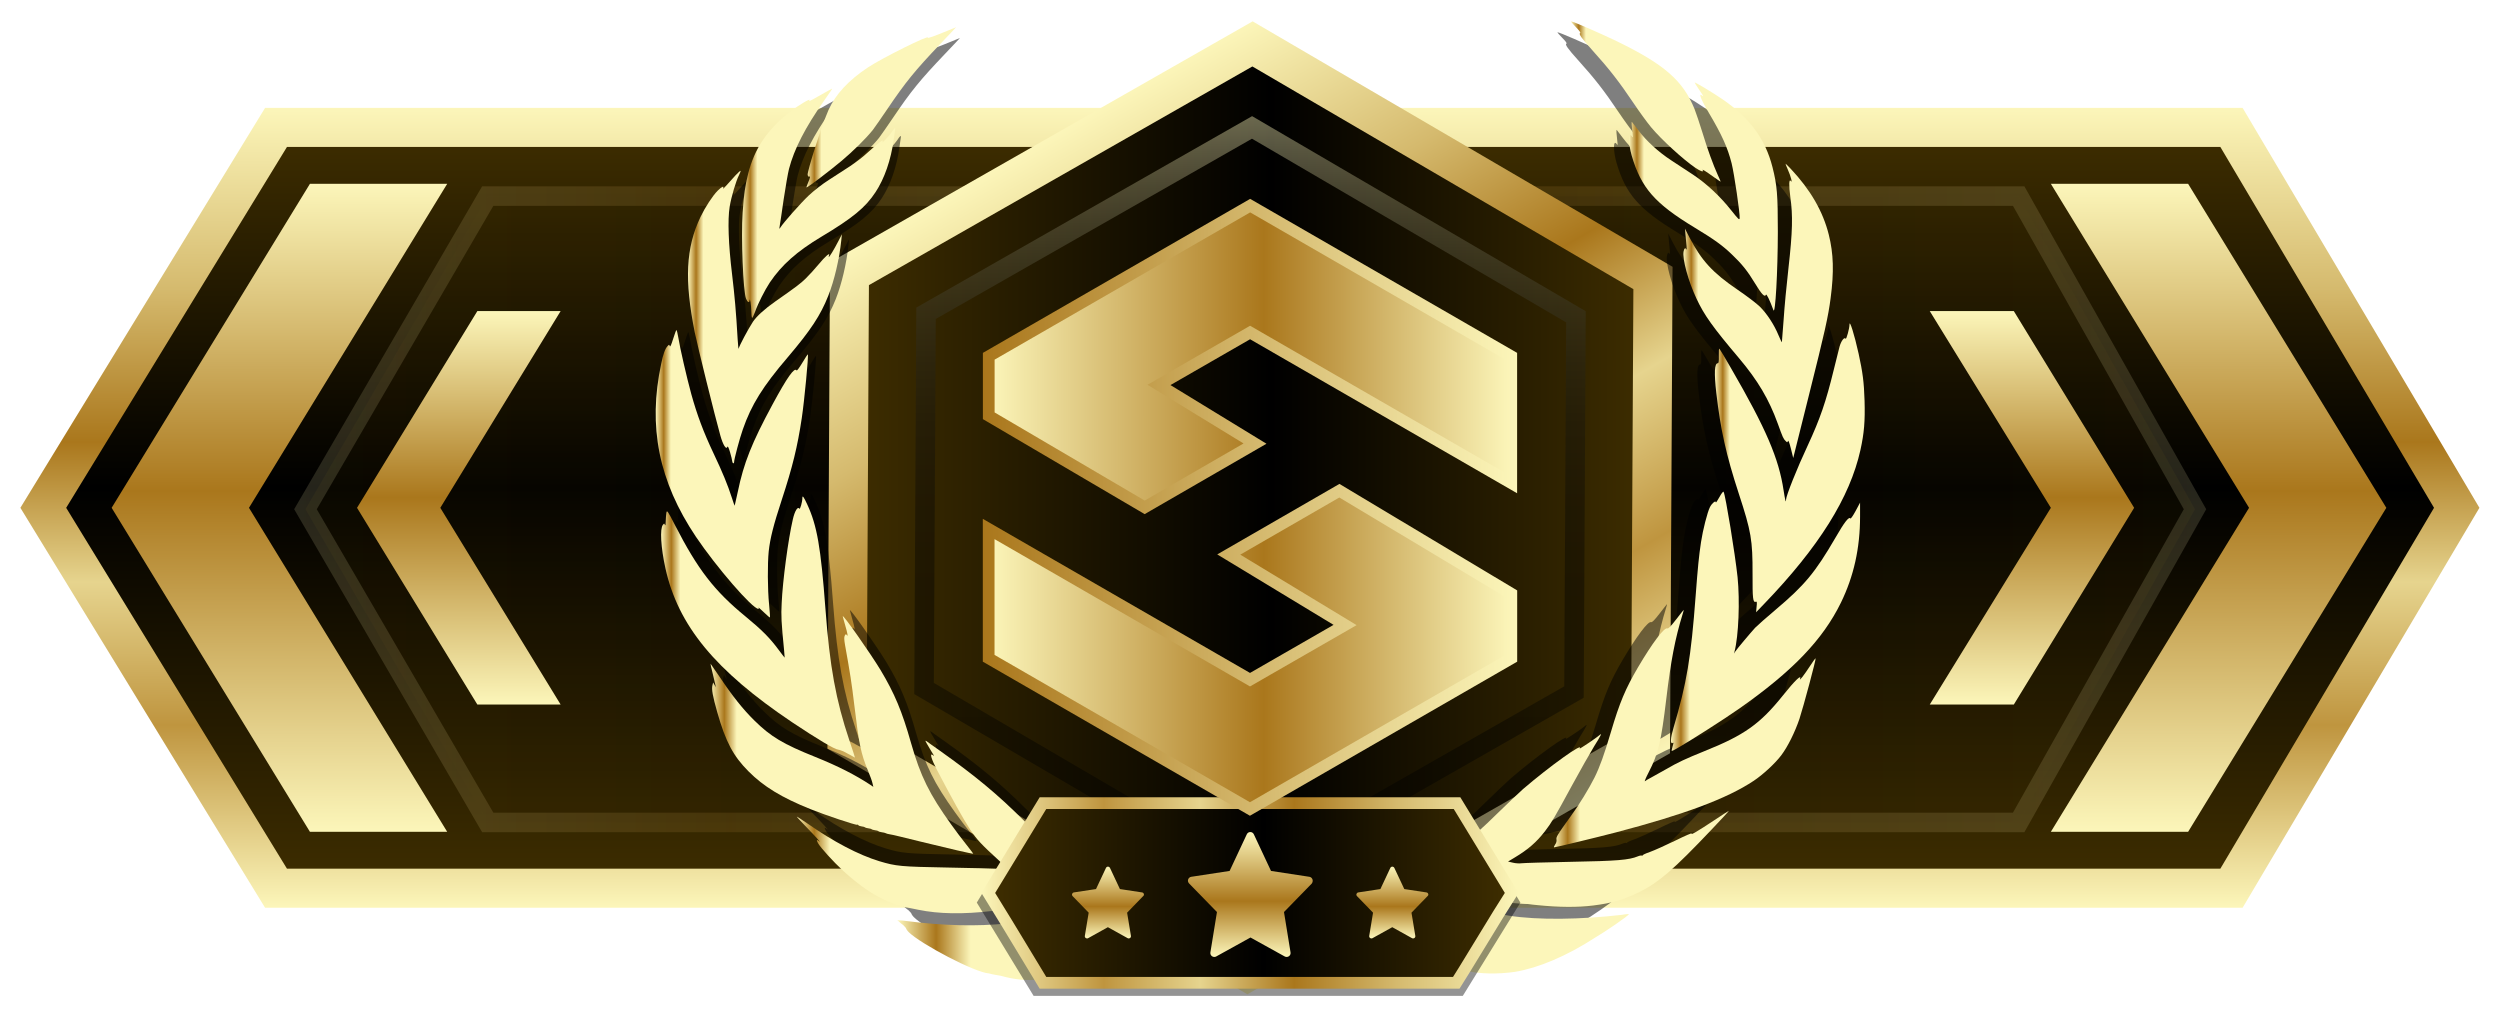 <?xml version="1.0" encoding="utf-8"?>
<!-- Generator: Adobe Illustrator 26.5.0, SVG Export Plug-In . SVG Version: 6.00 Build 0)  -->
<!DOCTYPE svg PUBLIC "-//W3C//DTD SVG 1.1//EN" "http://www.w3.org/Graphics/SVG/1.1/DTD/svg11.dtd">
<svg version="1.1" id="Слой_1" xmlns:x="http://ns.adobe.com/Extensibility/1.0/" xmlns:i="http://ns.adobe.com/AdobeIllustrator/10.0/" xmlns:graph="http://ns.adobe.com/Graphs/1.0/"
	 xmlns="http://www.w3.org/2000/svg" xmlns:xlink="http://www.w3.org/1999/xlink" x="0px" y="0px" viewBox="0 0 32 13"
	 enable-background="new 0 0 32 13" xml:space="preserve">
<g id="Слой_3" display="none">
	<rect display="inline" fill="#191919" width="32" height="13"/>
</g>
<g id="Слой_2_00000130634481425766484510000018359620943738379160_">
	
		<linearGradient id="bf40b9e8-0c94-42ad-80ba-5cf3e3f7e7f9_00000082363332804356610920000001860718769001595040_" gradientUnits="userSpaceOnUse" x1="16" y1="11.369" x2="16" y2="1.631">
		<stop  offset="0" style="stop-color:#3F2E00"/>
		<stop  offset="0.526" style="stop-color:#000000"/>
		<stop  offset="1" style="stop-color:#3F2E00"/>
	</linearGradient>
	
		<linearGradient id="bf40b9e8-0c94-42ad-80ba-5cf3e3f7e7f9_00000112621094668490851540000013552005660684018602_" gradientUnits="userSpaceOnUse" x1="15.999" y1="2.381" x2="15.999" y2="12.619" gradientTransform="matrix(1 0 0 -1 0 14)">
		<stop  offset="0" style="stop-color:#FCF6BA"/>
		<stop  offset="0.228" style="stop-color:#BF953F"/>
		<stop  offset="0.407" style="stop-color:#E6D48E"/>
		<stop  offset="0.582" style="stop-color:#AA771C"/>
		<stop  offset="0.774" style="stop-color:#D5BA6E"/>
		<stop  offset="1" style="stop-color:#FCF6BA"/>
	</linearGradient>
	
		<polygon id="bf40b9e8-0c94-42ad-80ba-5cf3e3f7e7f9" fill="url(#bf40b9e8-0c94-42ad-80ba-5cf3e3f7e7f9_00000082363332804356610920000001860718769001595040_)" stroke="url(#bf40b9e8-0c94-42ad-80ba-5cf3e3f7e7f9_00000112621094668490851540000013552005660684018602_)" stroke-width="0.5" stroke-miterlimit="10" points="
		28.563,11.369 3.533,11.369 0.554,6.5 3.533,1.631 28.563,1.631 31.446,6.5 	"/>
	
		<linearGradient id="bf40b9e8-0c94-42ad-80ba-5cf3e3f7e7f9_00000096056666563869298300000011785064166905974708_" gradientUnits="userSpaceOnUse" x1="3.91" y1="6.518" x2="28.096" y2="6.518">
		<stop  offset="0" style="stop-color:#3F2E00"/>
		<stop  offset="0.526" style="stop-color:#000000"/>
		<stop  offset="1" style="stop-color:#3F2E00"/>
	</linearGradient>
	
		<linearGradient id="bf40b9e8-0c94-42ad-80ba-5cf3e3f7e7f9_00000171682980552212644820000014591916493693329333_" gradientUnits="userSpaceOnUse" x1="3.766" y1="7.482" x2="28.239" y2="7.482" gradientTransform="matrix(1 0 0 -1 0 14)">
		<stop  offset="0" style="stop-color:#FCF6BA"/>
		<stop  offset="0.228" style="stop-color:#BF953F"/>
		<stop  offset="0.407" style="stop-color:#E6D48E"/>
		<stop  offset="0.582" style="stop-color:#AA771C"/>
		<stop  offset="0.774" style="stop-color:#D5BA6E"/>
		<stop  offset="1" style="stop-color:#FCF6BA"/>
	</linearGradient>
	
		<polygon id="bf40b9e8-0c94-42ad-80ba-5cf3e3f7e7f9_00000037673398340690878230000005844033888105696945_" opacity="0.15" fill="url(#bf40b9e8-0c94-42ad-80ba-5cf3e3f7e7f9_00000096056666563869298300000011785064166905974708_)" stroke="url(#bf40b9e8-0c94-42ad-80ba-5cf3e3f7e7f9_00000171682980552212644820000014591916493693329333_)" stroke-width="0.25" stroke-miterlimit="10" points="
		25.839,10.527 6.243,10.527 3.91,6.518 6.243,2.51 25.839,2.51 28.096,6.518 	"/>
	<g id="chevron_right">
		<linearGradient id="SVGID_1_" gradientUnits="userSpaceOnUse" x1="28.398" y1="10.647" x2="28.398" y2="2.353">
			<stop  offset="0" style="stop-color:#FCF6BA"/>
			<stop  offset="0.526" style="stop-color:#AA771C"/>
			<stop  offset="1" style="stop-color:#FCF6BA"/>
		</linearGradient>
		<polygon fill="url(#SVGID_1_)" points="30.545,6.5 28.008,10.647 26.251,10.647 28.788,6.5 
			26.251,2.353 28.008,2.353 		"/>
	</g>
	<g id="chevron_left">
		
			<linearGradient id="SVGID_00000073719248167746434910000006567388008462407045_" gradientUnits="userSpaceOnUse" x1="3.577" y1="10.647" x2="3.577" y2="2.353">
			<stop  offset="0" style="stop-color:#FCF6BA"/>
			<stop  offset="0.526" style="stop-color:#AA771C"/>
			<stop  offset="1" style="stop-color:#FCF6BA"/>
		</linearGradient>
		<polygon fill="url(#SVGID_00000073719248167746434910000006567388008462407045_)" points="3.187,6.5 5.724,10.647 
			3.967,10.647 1.429,6.5 3.967,2.353 5.724,2.353 		"/>
	</g>
	<g id="chevron_left_small">
		
			<linearGradient id="SVGID_00000003077849722175728530000013976446529248453531_" gradientUnits="userSpaceOnUse" x1="5.873" y1="9.018" x2="5.873" y2="3.982">
			<stop  offset="0" style="stop-color:#FCF6BA"/>
			<stop  offset="0.526" style="stop-color:#AA771C"/>
			<stop  offset="1" style="stop-color:#FCF6BA"/>
		</linearGradient>
		<polygon fill="url(#SVGID_00000003077849722175728530000013976446529248453531_)" points="5.636,6.5 7.176,9.018 
			6.11,9.018 4.57,6.5 6.11,3.982 7.176,3.982 		"/>
	</g>
	<g id="chevron_right_small">
		<g>
			
				<linearGradient id="SVGID_00000026876572604729304750000006301283689586894469_" gradientUnits="userSpaceOnUse" x1="26.009" y1="9.018" x2="26.009" y2="3.982">
				<stop  offset="0" style="stop-color:#FCF6BA"/>
				<stop  offset="0.526" style="stop-color:#AA771C"/>
				<stop  offset="1" style="stop-color:#FCF6BA"/>
			</linearGradient>
			<polygon fill="url(#SVGID_00000026876572604729304750000006301283689586894469_)" points="27.317,6.5 25.777,9.018 
				24.701,9.018 26.251,6.5 24.701,3.982 25.777,3.982 			"/>
		</g>
	</g>
</g>
<linearGradient id="SVGID_00000047778815522232441160000013511765132658285748_" gradientUnits="userSpaceOnUse" x1="10.842" y1="6.5" x2="21.158" y2="6.5">
	<stop  offset="0" style="stop-color:#3F2E00"/>
	<stop  offset="0.526" style="stop-color:#000000"/>
	<stop  offset="1" style="stop-color:#3F2E00"/>
</linearGradient>
<linearGradient id="SVGID_00000102546520116021573280000018081241822267621264_" gradientUnits="userSpaceOnUse" x1="18.705" y1="11.184" x2="13.295" y2="1.816">
	<stop  offset="0" style="stop-color:#FCF6BA"/>
	<stop  offset="0.228" style="stop-color:#BF953F"/>
	<stop  offset="0.407" style="stop-color:#E6D48E"/>
	<stop  offset="0.582" style="stop-color:#AA771C"/>
	<stop  offset="0.774" style="stop-color:#D5BA6E"/>
	<stop  offset="1" style="stop-color:#FCF6BA"/>
</linearGradient>
<polygon fill="url(#SVGID_00000047778815522232441160000013511765132658285748_)" stroke="url(#SVGID_00000102546520116021573280000018081241822267621264_)" stroke-width="0.5" stroke-miterlimit="10" points="
	16.032,0.562 21.158,3.558 21.127,9.496 15.968,12.438 10.842,9.442 10.873,3.504 
	"/>
<linearGradient id="SVGID_00000098189700154426352170000010682538703900563090_" gradientUnits="userSpaceOnUse" x1="16" y1="11.381" x2="16" y2="1.487">
	<stop  offset="1.065558e-08" style="stop-color:#000000"/>
	<stop  offset="0.374" style="stop-color:#020201"/>
	<stop  offset="0.508" style="stop-color:#090806"/>
	<stop  offset="0.604" style="stop-color:#14140F"/>
	<stop  offset="0.682" style="stop-color:#25251C"/>
	<stop  offset="0.748" style="stop-color:#3B3A2C"/>
	<stop  offset="0.807" style="stop-color:#575540"/>
	<stop  offset="0.86" style="stop-color:#777458"/>
	<stop  offset="0.909" style="stop-color:#9D9974"/>
	<stop  offset="0.954" style="stop-color:#C8C394"/>
	<stop  offset="0.995" style="stop-color:#F6F0B5"/>
	<stop  offset="1" style="stop-color:#FCF6BA"/>
</linearGradient>
<polygon opacity="0.42" fill="none" stroke="url(#SVGID_00000098189700154426352170000010682538703900563090_)" stroke-width="0.25" stroke-miterlimit="10" points="
	16.026,1.631 20.172,4.055 20.147,8.858 15.974,11.237 11.828,8.813 11.853,4.01 
	"/>
<g id="wreath_00000036943197962810880220000016227338003526784933_" transform="translate(0,1062) scale(0.1,-0.1)" opacity="0.5">
	<path d="M199.964,10615.162c0.454-0.454,0.634-0.718,0.538-0.753
		c-0.227-0.072,0.203-0.682,1.459-2.069c2.201-2.439,3.361-3.935,5.262-6.757
		c0.682-1.017,1.626-2.309,2.093-2.87c1.28-1.543,4.042-4.066,5.537-5.071
		c0.634-0.431,1.064-0.562,0.885-0.274c-0.108,0.167,0.323-0.096,1.435-0.897
		c0.442-0.311,0.801-0.562,0.801-0.526c0,0.024-0.155,0.395-0.359,0.825
		c-0.574,1.268-1.28,3.205-1.925,5.334c-0.335,1.088-0.777,2.392-0.969,2.882
		c-1.447,3.54-3.779,5.562-9.723,8.443c-2.093,1.005-5.394,2.44-5.633,2.44
		C199.306,10615.868,199.581,10615.557,199.964,10615.162z"/>
	<path d="M121.822,10614.708c-1.674-0.694-2.523-0.993-2.452-0.861
		c0.263,0.419-5.621-2.5-7.439-3.695c-2.416-1.603-4.042-3.349-4.915-5.298
		c-0.777-1.746-2.691-7.702-2.595-8.085c0.036-0.155,0.12-0.251,0.179-0.215
		c0.179,0.107,0.144-0.107-0.12-0.729c-0.132-0.312-0.227-0.586-0.203-0.61
		c0.072-0.071,2.787,1.985,4.329,3.277c1.435,1.195,3.097,2.846,3.911,3.862
		c0.227,0.299,1.052,1.483,1.83,2.631c2.236,3.313,3.42,4.772,6.602,8.108
		c1.076,1.125,1.949,2.058,1.925,2.046
		C122.85,10615.139,122.384,10614.935,121.822,10614.708z"/>
	<path d="M214.746,10608.262c0-0.036,0.203-0.371,0.454-0.741
		c0.682-1.005,0.718-1.077,0.442-0.861c-0.466,0.371-0.072-0.586,0.885-2.2
		c1.591-2.68,2.308-4.27,2.81-6.231c0.323-1.279,1.064-6.338,1.005-6.841
		c-0.036-0.263-0.155-0.144-1.04,0.969c-1.363,1.734-3.109,3.361-4.76,4.449
		c-0.741,0.49-1.961,1.292-2.715,1.782c-1.591,1.04-3.109,2.428-4.09,3.743
		c-0.383,0.502-0.741,0.969-0.789,1.028c-0.084,0.107-0.048-0.515,0.084-1.591
		c0.048-0.358,0.036-0.383-0.108-0.191c-0.442,0.599-0.442-0.896-0.012-2.403
		c1.172-4.007,2.87-5.956,7.833-8.958c2.392-1.447,3.48-2.225,4.64-3.349
		c1.256-1.195,1.949-2.068,2.882-3.611c0.801-1.327,1.208-1.746,1.339-1.388
		c0.06,0.18,0.478-0.67,0.933-1.913c0.239-0.646,0.538,4.735,0.55,9.723
		c0,4.628-0.096,5.824-0.67,8.072c-0.897,3.505-2.798,6.088-6.231,8.443
		C217.054,10606.97,214.746,10608.357,214.746,10608.262z"/>
	<path d="M106.048,10606.719c-0.753-0.431-1.387-0.777-1.423-0.777
		c-0.024,0,0,0.06,0.036,0.132c0.179,0.287-1.399-0.646-2.392-1.423
		c-2.834-2.189-4.473-4.604-5.25-7.75c-0.395-1.566-0.514-2.476-0.682-4.832
		c-0.203-3.037,0.06-9.842,0.431-10.703c0.179-0.442,0.407-0.55,0.431-0.203
		c0.036,0.454,0.203-0.562,0.215-1.304c0-0.431,0.048-0.825,0.096-0.861
		c0.036-0.048,0.191,0.264,0.347,0.682c0.347,1.005,1.256,2.811,1.866,3.72
		c1.483,2.188,3.337,3.839,6.398,5.681c3.887,2.32,5.489,3.636,6.745,5.549
		c1.112,1.687,1.913,3.994,2.26,6.53c0.072,0.562,0.155,1.112,0.179,1.231
		c0.06,0.347-0.108,0.228-0.442-0.311c-0.287-0.443-1.339-1.567-1.124-1.185
		c0.263,0.442-0.538-0.119-1.83-1.315c-0.538-0.515-1.543-1.279-2.212-1.722
		c-0.658-0.431-1.854-1.196-2.643-1.711c-0.813-0.514-1.89-1.363-2.488-1.925
		c-0.981-0.921-3.169-3.396-3.528-3.982c-0.155-0.239-0.155-0.228-0.096,0.155
		c0.048,0.228,0.263,1.722,0.49,3.301c0.239,1.591,0.538,3.312,0.67,3.827
		c0.646,2.476,2.009,5.13,4.341,8.455c1.005,1.435,1.064,1.519,1.005,1.519
		C107.423,10607.496,106.801,10607.149,106.048,10606.719z"/>
	<path d="M226.334,10597.427c0.347-0.766,0.61-1.746,0.383-1.424
		c-0.251,0.371-0.275-0.514-0.072-2.009c0.323-2.248,0.275-4.306-0.227-8.742
		c-0.239-2.069-0.514-4.999-0.61-6.506c-0.108-1.519-0.203-2.763-0.215-2.786
		c-0.024-0.013-0.215,0.382-0.431,0.896c-0.526,1.279-1.447,2.69-2.332,3.552
		c-0.407,0.395-1.65,1.34-2.763,2.093c-3.074,2.093-4.473,3.612-5.98,6.519
		l-0.55,1.076l0.072-0.837c0.036-0.455,0.096-1.077,0.132-1.376
		c0.024-0.299,0.024-0.466-0.024-0.383c-0.12,0.264-0.275,0.155-0.347-0.239
		c-0.179-0.933,0.586-3.73,1.615-5.907c0.957-2.033,2.009-3.517,5.31-7.415
		c2.32-2.763,3.695-5.083,4.796-8.12c0.622-1.723,0.682-1.866,0.981-2.153
		c0.191-0.191,0.203-0.191,0.275,0.013c0.048,0.144,0.179-0.191,0.371-0.957
		l0.287-1.16l1.937,7.75c2.009,8,2.416,9.842,2.715,12.139
		c0.431,3.253,0.359,5.537-0.227,7.881c-0.73,2.918-2.272,5.585-4.748,8.216
		c-0.323,0.335-0.61,0.622-0.634,0.622
		C226.023,10598.168,226.155,10597.833,226.334,10597.427z"/>
	<path d="M95.44,10596.709c-0.323-0.347-0.813-0.897-1.1-1.22
		c-0.287-0.335-0.478-0.503-0.431-0.395c0.132,0.347-0.167,0.227-0.682-0.287
		c-0.622-0.622-1.555-2.058-2.141-3.277c-1.818-3.827-2.009-7.845-0.706-14.351
		c0.347-1.698,2.511-10.44,3.181-12.82c0.323-1.16,0.73-1.818,0.873-1.411
		c0.048,0.144,0.155-0.072,0.335-0.67c0.144-0.49,0.263-0.98,0.263-1.089
		c0-0.107,0.06-0.239,0.12-0.274c0.072-0.036,0.12,0.023,0.12,0.144
		c0,0.347,0.682,2.918,1.088,4.065c1.064,3.062,2.476,5.334,5.597,8.981
		c2.834,3.337,4.066,5.203,5.023,7.618c0.765,1.938,1.387,4.604,1.626,6.937
		l0.072,0.718l-0.466-0.897c-0.502-0.968-1.064-1.913-1.16-1.913
		c-0.024,0-0.024,0.084,0.024,0.191c0.167,0.431-0.454-0.096-1.304-1.124
		c-0.478-0.574-1.184-1.352-1.591-1.746c-0.646-0.634-1.172-1.028-3.803-2.87
		c-1.327-0.933-2.296-1.818-2.763-2.512c-0.586-0.896-1.722-3.014-1.77-3.337
		c-0.024-0.144-0.084,0.383-0.132,1.172c-0.203,3.517-0.371,5.334-0.694,8.073
		c-0.454,3.743-0.562,6.769-0.299,8.396c0.203,1.243,0.777,3.192,1.172,3.958
		c0.132,0.264,0.215,0.49,0.179,0.515
		C96.05,10597.307,95.763,10597.056,95.44,10596.709z"/>
	<path d="M234,10578.148c0-0.467-0.395-1.89-0.478-1.746
		c-0.155,0.251-0.55-0.264-0.753-0.969c-0.096-0.359-0.419-1.675-0.73-2.918
		c-0.957-3.935-1.698-6.088-3.229-9.389c-1.327-2.822-2.703-6.278-2.703-6.757
		c0-0.502-0.12-0.023-0.299,1.148c-0.598,3.994-2.177,7.678-6.554,15.236
		c-0.718,1.255-1.363,2.332-1.423,2.392c-0.072,0.071-0.096-0.239-0.084-0.837
		c0.024-0.682-0.012-0.957-0.12-0.957c-0.419,0-0.478-1.196-0.191-3.707
		c0.538-4.617,1.22-7.69,2.81-12.558c1.531-4.676,1.71-5.729,1.698-9.975
		c-0.012-3.049,0.048-3.563,0.407-3.432c0.144,0.048,0.155-0.061,0.096-0.622
		l-0.06-0.682l0.981,1.017c6.829,7.092,10.68,13.239,11.995,19.158
		c0.466,2.117,0.586,3.588,0.514,6.136c-0.072,2.308-0.227,3.504-0.741,5.86
		C234.61,10576.916,234,10578.854,234,10578.148z"/>
	<path d="M87.69,10576.378c-0.239-0.766-0.359-1.04-0.419-0.896
		c-0.072,0.215-0.084,0.215-0.275,0c-0.311-0.335-0.526-0.933-0.789-2.188
		c-1.674-7.81-0.311-14.639,4.317-21.527c2.535-3.767,7.032-8.97,7.774-8.97
		c0.06,0,0.06,0.072,0.012,0.156c-0.048,0.071,0.251-0.18,0.646-0.562
		c0.407-0.395,0.753-0.693,0.777-0.657c0.024,0.023-0.024,0.753-0.108,1.603
		c-0.191,1.925-0.203,5.07-0.048,6.613c0.179,1.639,0.586,3.253,1.626,6.422
		c1.339,4.09,1.949,6.578,2.488,10.165c0.323,2.165,0.861,7.81,0.753,7.918
		c-0.024,0.023-0.335-0.455-0.682-1.041c-0.359-0.598-0.67-1.028-0.718-0.957
		c-0.263,0.431-1.16-0.837-3.002-4.245c-2.571-4.76-3.576-7.283-4.305-10.823
		c-0.203-0.957-0.383-1.746-0.395-1.758c-0.012-0.012-0.179,0.442-0.359,1.017
		c-0.514,1.591-1.136,3.109-2.26,5.478c-1.28,2.702-2.057,4.808-2.775,7.379
		c-0.586,2.152-1.387,5.633-1.626,7.092c-0.084,0.49-0.179,0.885-0.227,0.885
		C88.061,10577.479,87.881,10576.977,87.69,10576.378z"/>
	<path d="M217.819,10556.693c-0.239-0.442-0.442-0.729-0.442-0.646
		c0,0.287-0.466-0.083-0.73-0.586c-0.323-0.634-0.885-2.846-1.112-4.353
		c-0.263-1.734-0.395-3.074-0.67-6.697c-0.574-7.69-1.112-10.859-2.751-16.396
		c-0.383-1.292-0.431-2.093-0.096-1.89c0.132,0.084,0.12,0.036-0.108-0.777
		c-0.072-0.299-0.072-0.299,0.634,0.096c1.543,0.873,5.836,3.611,7.762,4.963
		c6.602,4.629,10.369,8.551,12.629,13.168c1.603,3.288,2.38,6.78,2.38,10.703
		v1.734l-0.562-1.053c-0.311-0.574-0.598-0.98-0.634-0.921
		c-0.179,0.287-0.753-0.454-1.854-2.368c-2.523-4.341-3.839-5.932-7.475-8.993
		c-1.148-0.969-2.284-1.974-2.523-2.225c-0.634-0.693-2.32-2.702-2.488-2.978
		l-0.144-0.239l0.06,0.239c0.514,1.949,0.682,6.338,0.383,9.269
		c-0.311,2.906-1.495,10.165-1.734,10.607
		C218.298,10557.446,218.094,10557.195,217.819,10556.693z"/>
	<path d="M103.763,10556.562c0-0.467-0.287-1.447-0.371-1.304
		c-0.203,0.323-0.574-0.274-0.813-1.327c-0.574-2.464-1.268-7.654-1.387-10.417
		c-0.084-1.603-0.048-2.344,0.299-5.859c0.048-0.491,0.072-0.909,0.072-0.921
		c-0.012-0.013-0.335,0.418-0.73,0.944c-1.112,1.507-2.117,2.512-4.126,4.162
		c-3.911,3.205-5.944,5.848-8.778,11.361c-0.933,1.817-1.005,1.913-1.076,1.555
		c-0.036-0.216-0.072-0.693-0.084-1.064c0-0.406-0.036-0.586-0.096-0.454
		c-0.072,0.215-0.096,0.215-0.251,0.023c-0.395-0.479-0.263-2.822,0.311-5.43
		c1.579-7.115,6.183-12.7,15.738-19.123c3.169-2.116,5.298-3.384,5.752-3.42
		c0.215-0.024,0.777-0.251,1.232-0.526c0.454-0.263,0.837-0.467,0.849-0.467
		c0.012,0.013-0.299,0.981-0.694,2.142c-1.686,5.011-2.44,9.185-2.978,16.359
		c-0.574,7.679-1.04,10.369-2.272,13.013
		C103.895,10556.812,103.763,10556.968,103.763,10556.562z"/>
	<path d="M212.438,10541.48c-0.658-0.849-0.969-1.172-1.1-1.112
		c-0.383,0.144-1.854-1.806-3.636-4.831c-1.567-2.667-2.296-4.401-3.373-8.049
		c-0.837-2.822-1.375-4.329-2.045-5.681c-0.718-1.423-1.902-3.36-3.002-4.867
		c-1.65-2.296-1.782-2.512-1.722-2.834c0.036-0.191-0.024-0.431-0.179-0.635
		c-0.12-0.19-0.179-0.334-0.108-0.334c0.179,0,5.166,1.207,7.606,1.842
		c8.599,2.248,13.885,4.221,17.209,6.434c1.148,0.766,2.667,2.165,3.432,3.182
		c0.801,1.064,1.698,2.87,2.26,4.532c0.49,1.495,2.081,7.438,2.009,7.522
		c-0.036,0.023-0.359-0.431-0.73-1.005c-0.73-1.112-1.327-1.89-1.208-1.543
		c0.215,0.61-0.67-0.239-2.129-2.068c-2.846-3.552-4.796-4.939-9.783-6.937
		c-2.308-0.933-3.289-1.388-4.724-2.225c-0.658-0.371-1.483-0.837-1.842-1.028
		c-0.359-0.18-0.73-0.406-0.813-0.479c-0.096-0.084,0.108,0.419,0.466,1.112
		c1.196,2.32,1.543,3.755,2.189,9.137c0.562,4.712,1.1,7.511,2.021,10.5
		c0.096,0.312,0.167,0.562,0.144,0.562
		C213.37,10542.677,212.94,10542.139,212.438,10541.48z"/>
	<path d="M108.786,10541.876c0-0.048,0.144-0.551,0.299-1.101
		c0.311-1.064,0.383-1.531,0.191-1.22c-0.084,0.131-0.132,0.119-0.239-0.084
		c-0.096-0.18-0.084-0.49,0.036-1.184c0.622-3.457,0.825-4.736,1.148-7.451
		c0.598-4.939,0.813-5.991,1.686-8.12c0.263-0.634,0.526-1.352,0.574-1.603
		l0.108-0.454l-0.311,0.215c-1.925,1.268-4.054,2.355-6.901,3.504
		c-4.006,1.603-5.561,2.535-7.594,4.545c-1.399,1.375-2.763,3.085-4.269,5.357
		c-0.634,0.933-1.16,1.698-1.172,1.698c-0.024,0,0.084-0.502,0.239-1.101
		c0.155-0.609,0.311-1.268,0.347-1.471l0.072-0.358l-0.167,0.299l-0.167,0.299
		l-0.084-0.335c-0.132-0.514,0.024-1.363,0.598-3.385
		c1.064-3.707,1.973-5.417,3.887-7.343c1.866-1.877,4.114-3.253,7.714-4.7
		c1.734-0.705,5.669-2.021,5.8-1.938c0.06,0.036,0.12,0.013,0.144-0.048
		c0.012-0.06,0.203-0.131,0.395-0.155c0.203-0.023,0.383-0.071,0.419-0.119
		c0.036-0.036,0.227-0.096,0.419-0.12c0.203-0.023,0.383-0.071,0.419-0.119
		c0.036-0.036,0.227-0.096,0.419-0.12c0.203-0.023,0.383-0.071,0.431-0.119
		c0.036-0.048,0.215-0.107,0.419-0.132c0.191-0.023,0.419-0.071,0.49-0.119
		c0.072-0.048,0.287-0.107,0.478-0.132c0.179-0.012,1.973-0.442,3.982-0.944
		c3.301-0.813,6.362-1.52,6.422-1.472c0.012,0.013-0.383,0.526-0.873,1.148
		c-0.502,0.622-1.351,1.758-1.89,2.512c-2.703,3.767-3.791,5.968-4.975,10.105
		c-1.112,3.946-2.057,6.183-3.791,9.077
		C112.242,10537.247,108.786,10542.187,108.786,10541.876z"/>
	<path d="M202.894,10527.082c-0.323-0.299-2.547-1.794-2.452-1.65
		c0.526,0.849-3.755-2.225-7.044-5.047c-0.454-0.395-1.961-1.83-3.349-3.182
		c-3.265-3.205-3.779-3.527-9.161-5.633c-1.184-0.466-2.117-0.885-2.093-0.933
		c0.036-0.048-0.203-0.191-0.538-0.311c-0.323-0.132-0.586-0.275-0.586-0.312
		c0-0.048,0.144-0.144,0.335-0.203c0.179-0.071,0.251-0.132,0.167-0.132
		c-0.084-0.012-0.12-0.06-0.084-0.131c0.036-0.061,0-0.12-0.084-0.12
		c-0.084-0.012,0-0.096,0.203-0.203c0.191-0.107,0.789-0.239,1.316-0.287
		c0.526-0.06,1.483-0.239,2.129-0.395c0.646-0.167,1.268-0.263,1.375-0.228
		c0.132,0.061,0.155,0.036,0.084-0.083c-0.072-0.12-0.024-0.132,0.227-0.072
		c0.167,0.036,0.311,0.036,0.311-0.023c0-0.048,0.203-0.108,0.442-0.108
		c0.251-0.012,0.466-0.071,0.49-0.144c0.024-0.071,0.084-0.107,0.144-0.071
		c0.06,0.036,0.765-0.096,1.579-0.287c6.47-1.555,11.935-2.117,15.822-1.626
		c2.308,0.286,3.791,0.717,5.74,1.674c2.416,1.196,4.234,2.763,9.029,7.821
		c1.22,1.28,2.153,2.296,2.093,2.272c-0.072-0.024-0.897-0.562-1.854-1.196
		c-2.021-1.339-3.002-1.913-2.763-1.614c0.096,0.107-0.825-0.287-2.033-0.885
		c-1.208-0.586-2.643-1.232-3.181-1.423c-0.538-0.18-0.945-0.383-0.897-0.431
		c0.048-0.061,0.024-0.061-0.048-0.024c-0.084,0.048-0.323,0.012-0.538-0.084
		c-1.1-0.454-2.559-0.573-8.36-0.682c-3.121-0.06-5.884-0.144-6.123-0.179
		c-0.251-0.036-0.718-0.013-1.052,0.071l-0.61,0.144l0.813,0.49
		c1.662,0.993,2.727,1.914,3.779,3.277c0.837,1.088,1.232,1.77,3.301,5.585
		c1.064,1.961,2.344,4.209,2.834,5.011
		C203.121,10527.105,203.265,10527.429,202.894,10527.082z"/>
	<path d="M119.071,10526.364c0-0.036,0.227-0.431,0.49-0.873
		c0.275-0.454,0.526-0.861,0.562-0.933c0.036-0.06-0.024-0.048-0.132,0.048
		c-0.431,0.347-0.203-0.467,0.502-1.818c1.866-3.575,3.349-6.242,4.138-7.438
		c0.837-1.268,1.375-1.83,3.66-3.923c0.574-0.514,0.73-0.717,0.598-0.789
		c-0.132-0.084-0.132-0.119,0-0.18c0.096-0.035-0.263-0.035-0.789,0
		c-0.526,0.036-3.373,0.12-6.338,0.168c-5.74,0.107-6.326,0.155-8.431,0.789
		c-2.559,0.777-5.693,2.416-9.005,4.736c-0.646,0.442-1.208,0.812-1.256,0.812
		c-0.036,0,0.431-0.525,1.052-1.159c1.28-1.316,2.105-2.237,1.71-1.902
		c-0.299,0.252-0.347,0.156-0.12-0.251c0.287-0.526,1.937-2.344,3.062-3.372
		c1.531-1.411,3.121-2.596,4.413-3.277c1.196-0.634,2.619-1.195,2.775-1.1
		c0.048,0.035,0.12,0.012,0.144-0.048c0.012-0.072,0.227-0.144,0.454-0.168
		c0.227-0.036,0.957-0.167,1.615-0.311c5.083-1.053,12.079-0.228,22.603,2.679
		c2.033,0.574,3.612,1.053,3.707,1.16c0.036,0.023-0.407,0.227-0.993,0.454
		c-4.712,1.771-7.786,3.109-9.173,4.007c-0.323,0.203-1.722,1.507-3.109,2.894
		c-3.157,3.146-5.884,5.418-10.345,8.587c-0.825,0.574-1.567,1.112-1.638,1.172
		C119.143,10526.389,119.071,10526.412,119.071,10526.364z"/>
	<path d="M206.565,10504.84c0-0.194-3.012-2.235-4.178-2.915
		c-3.595-2.332-7.093-3.79-10.008-4.275c-2.041-0.292-4.47-0.292-6.316,0.194
		h-0.097c-0.388,0.097-0.68,0.193-0.777,0.193c-0.097-0.097-0.097-0.097-0.097,0
		c0,0.098-0.097,0.098-0.195,0.098c-0.195-0.098-2.041,0.681-3.207,1.264
		c-1.166,0.68-2.818,1.749-5.539,3.692c-3.206,2.234-5.344,3.498-6.899,3.984
		c-0.292,0.097-0.486,0.193-0.583,0.193c-0.097,0.194-1.555,0.39-2.915,0.39
		c-1.166,0-1.361,0-1.555-0.195c-0.097-0.097-0.195-0.194-0.195-0.194
		c0.097,0,0.097,0,0.195-0.097c0.097-0.097,0.68-0.389,1.263-0.777
		c3.887-2.041,9.328-5.733,14.673-9.814c0.097-0.097,0.291-0.194,0.388-0.292
		h-5.733c-3.207,3.013-5.441,4.859-8.357,6.705
		c-1.749,1.166-4.469,2.526-5.83,3.013l-0.874,0.291l-0.68-0.291
		c-1.846-0.681-5.247-2.915-7.968-5.053c-1.846-1.458-3.401-2.916-5.344-4.665
		h-5.539v0.098c0.388,0.583,5.15,3.984,9.425,6.899
		c3.304,2.234,3.887,2.721,3.887,3.109c0,0.194-0.097,0.194-0.389,0.097
		c-2.04-0.389-4.372-1.651-9.328-5.247c-4.275-3.109-7.094-4.275-10.397-4.47
		c-0.097-0.097-0.292-0.097-0.388-0.097c-1.652-0.098-2.818,0-4.567,0.485
		c-0.583,0.098-1.166,0.194-1.458,0.291c-1.749,0.098-8.55,3.693-10.008,5.15
		c-0.195,0.194-0.292,0.389-0.292,0.389c0,0.098-0.194,0.292-0.388,0.485
		c-0.291,0.195-0.583,0.486-0.583,0.486c-0.097,0-0.097,0-0.097,0.097
		c0,0,0.486,0,1.166-0.097c4.47-0.583,8.745-0.68,12.438-0.291
		c1.263,0.194,2.526,0.388,3.595,0.68c0.583,0.098,1.069,0.292,1.166,0.292
		c0.097,0.097,0.195,0.097,0.291,0c0.195,0,0.195,0,0.195,0.097
		c-0.097,0.098-0.097,0.098,0,0.098c0.097,0,0.292,0,0.388,0.097
		c0.097,0,0.778,0.292,1.458,0.486c2.332,0.777,5.053,2.138,5.441,2.526
		c0.097,0.194,0.388,0.388,0.972,0.485c1.846,0.389,2.137,0.485,3.109,0.875
		c0.583,0.194,1.263,0.389,1.458,0.389c0.195,0.097,0.875,0.194,1.361,0.291
		c3.109,0.777,5.83,0.681,9.522-0.389l1.652-0.485l0.875,0.291
		c1.263,0.583,3.012,1.069,3.109,1.069c0-0.098,0.194,0,0.388,0
		c0.68,0.291,2.818,0.68,4.081,0.68c3.499,0.292,6.316-0.389,11.175-2.623
		c4.47-2.041,7.482-3.109,10.883-3.692c0.388-0.098,0.875-0.098,1.263-0.194
		c3.692-0.584,9.037-0.486,14.09,0.097
		C206.177,10504.84,206.565,10504.84,206.565,10504.84z"/>
</g>
<g id="wreath" transform="translate(0,1062) scale(0.1,-0.1)">
	
		<linearGradient id="SVGID_00000039099702267608375130000006557368036800162980_" gradientUnits="userSpaceOnUse" x1="201.082" y1="10607.009" x2="202.998" y2="10607.009">
		<stop  offset="0" style="stop-color:#FCF6BA"/>
		<stop  offset="0.526" style="stop-color:#AA771C"/>
		<stop  offset="1" style="stop-color:#FCF6BA"/>
	</linearGradient>
	<path fill="url(#SVGID_00000039099702267608375130000006557368036800162980_)" d="M201.706,10616.537
		c0.468-0.468,0.652-0.738,0.554-0.775c-0.234-0.074,0.209-0.701,1.502-2.129
		c2.265-2.511,3.458-4.05,5.415-6.954c0.702-1.046,1.674-2.376,2.154-2.954
		c1.317-1.588,4.16-4.185,5.698-5.219c0.652-0.442,1.095-0.578,0.911-0.283
		c-0.111,0.173,0.332-0.098,1.477-0.923c0.455-0.319,0.825-0.578,0.825-0.541
		c0,0.024-0.16,0.406-0.369,0.849c-0.591,1.305-1.317,3.299-1.982,5.489
		c-0.345,1.12-0.8,2.462-0.997,2.967c-1.489,3.643-3.889,5.723-10.006,8.688
		c-2.154,1.034-5.551,2.512-5.797,2.512
		C201.029,10617.264,201.312,10616.943,201.706,10616.537z"/>
	
		<linearGradient id="SVGID_00000081621765106623232250000011640556090754948482_" gradientUnits="userSpaceOnUse" x1="103.228" y1="10606.259" x2="105.142" y2="10606.259">
		<stop  offset="0" style="stop-color:#FCF6BA"/>
		<stop  offset="0.526" style="stop-color:#AA771C"/>
		<stop  offset="1" style="stop-color:#FCF6BA"/>
	</linearGradient>
	<path fill="url(#SVGID_00000081621765106623232250000011640556090754948482_)" d="M121.287,10616.069
		c-1.723-0.714-2.597-1.021-2.523-0.886c0.271,0.431-5.785-2.572-7.655-3.804
		c-2.486-1.649-4.16-3.446-5.058-5.452c-0.8-1.797-2.769-7.926-2.671-8.32
		c0.037-0.16,0.123-0.258,0.185-0.222c0.185,0.111,0.148-0.11-0.123-0.75
		c-0.135-0.32-0.234-0.604-0.209-0.628c0.074-0.074,2.868,2.043,4.455,3.372
		c1.477,1.23,3.188,2.93,4.025,3.976c0.234,0.308,1.083,1.526,1.883,2.708
		c2.302,3.409,3.52,4.91,6.794,8.345c1.108,1.156,2.006,2.116,1.982,2.104
		C122.346,10616.513,121.866,10616.303,121.287,10616.069z"/>
	
		<linearGradient id="SVGID_00000176038171076902776700000006600819450611294135_" gradientUnits="userSpaceOnUse" x1="208.526" y1="10594.845" x2="210.43" y2="10594.845">
		<stop  offset="0" style="stop-color:#FCF6BA"/>
		<stop  offset="0.526" style="stop-color:#AA771C"/>
		<stop  offset="1" style="stop-color:#FCF6BA"/>
	</linearGradient>
	<path fill="url(#SVGID_00000176038171076902776700000006600819450611294135_)" d="M216.918,10609.436
		c0-0.037,0.209-0.382,0.468-0.763c0.702-1.034,0.738-1.108,0.455-0.887
		c-0.48,0.382-0.074-0.603,0.911-2.265c1.637-2.757,2.375-4.394,2.892-6.412
		c0.332-1.317,1.095-6.523,1.034-7.04c-0.037-0.271-0.16-0.147-1.071,0.997
		c-1.403,1.784-3.2,3.458-4.898,4.578c-0.763,0.505-2.018,1.329-2.794,1.834
		c-1.637,1.07-3.2,2.498-4.209,3.853c-0.394,0.517-0.763,0.997-0.812,1.059
		c-0.086,0.11-0.049-0.529,0.086-1.638c0.049-0.369,0.037-0.394-0.111-0.196
		c-0.455,0.615-0.455-0.923-0.012-2.474c1.206-4.124,2.954-6.13,8.062-9.219
		c2.462-1.489,3.582-2.289,4.775-3.446c1.292-1.23,2.006-2.129,2.966-3.717
		c0.825-1.366,1.243-1.797,1.378-1.428c0.062,0.185,0.492-0.689,0.96-1.97
		c0.246-0.664,0.554,4.874,0.566,10.007c0,4.763-0.098,5.993-0.689,8.308
		c-0.923,3.605-2.88,6.265-6.412,8.689
		C219.294,10608.106,216.918,10609.534,216.918,10609.436z"/>
	
		<linearGradient id="SVGID_00000093880065514121238780000001924192725361782202_" gradientUnits="userSpaceOnUse" x1="94.986" y1="10593.98" x2="96.947" y2="10593.98">
		<stop  offset="0" style="stop-color:#FCF6BA"/>
		<stop  offset="0.526" style="stop-color:#AA771C"/>
		<stop  offset="1" style="stop-color:#FCF6BA"/>
	</linearGradient>
	<path fill="url(#SVGID_00000093880065514121238780000001924192725361782202_)" d="M105.053,10607.848
		c-0.775-0.443-1.428-0.8-1.465-0.8c-0.025,0,0,0.062,0.037,0.136
		c0.185,0.295-1.44-0.665-2.462-1.465c-2.917-2.253-4.603-4.738-5.403-7.976
		c-0.406-1.612-0.529-2.548-0.702-4.973c-0.209-3.126,0.062-10.129,0.443-11.016
		c0.185-0.455,0.418-0.565,0.443-0.209c0.037,0.468,0.209-0.578,0.222-1.342
		c0-0.442,0.049-0.849,0.098-0.886c0.037-0.049,0.197,0.271,0.357,0.701
		c0.357,1.034,1.292,2.893,1.92,3.828c1.526,2.252,3.434,3.951,6.585,5.846
		c4,2.388,5.649,3.742,6.942,5.711c1.145,1.735,1.969,4.111,2.326,6.721
		c0.074,0.578,0.16,1.145,0.185,1.268c0.062,0.356-0.111,0.233-0.455-0.32
		c-0.295-0.455-1.378-1.612-1.157-1.219c0.271,0.456-0.554-0.123-1.883-1.354
		c-0.554-0.529-1.588-1.317-2.277-1.772c-0.677-0.443-1.908-1.23-2.72-1.76
		c-0.837-0.529-1.945-1.403-2.56-1.981c-1.009-0.948-3.262-3.495-3.631-4.099
		c-0.16-0.246-0.16-0.234-0.098,0.16c0.049,0.233,0.271,1.772,0.505,3.396
		c0.246,1.637,0.554,3.409,0.689,3.938c0.665,2.548,2.068,5.28,4.468,8.702
		c1.034,1.477,1.095,1.562,1.034,1.562
		C106.469,10608.647,105.829,10608.291,105.053,10607.848z"/>
	
		<linearGradient id="SVGID_00000140722332872956386460000016983947741757223865_" gradientUnits="userSpaceOnUse" x1="215.476" y1="10580.211" x2="217.389" y2="10580.211">
		<stop  offset="0" style="stop-color:#FCF6BA"/>
		<stop  offset="0.526" style="stop-color:#AA771C"/>
		<stop  offset="1" style="stop-color:#FCF6BA"/>
	</linearGradient>
	<path fill="url(#SVGID_00000140722332872956386460000016983947741757223865_)" d="M228.845,10598.284
		c0.357-0.787,0.628-1.797,0.394-1.464c-0.258,0.381-0.283-0.529-0.074-2.068
		c0.332-2.313,0.283-4.431-0.234-8.997c-0.246-2.129-0.529-5.145-0.628-6.695
		c-0.111-1.562-0.209-2.843-0.222-2.867c-0.025-0.013-0.222,0.394-0.443,0.923
		c-0.542,1.317-1.489,2.77-2.4,3.655c-0.418,0.406-1.698,1.379-2.843,2.154
		c-3.163,2.153-4.603,3.717-6.154,6.707l-0.566,1.108l0.074-0.862
		c0.037-0.467,0.098-1.107,0.135-1.415c0.025-0.308,0.025-0.479-0.025-0.394
		c-0.123,0.271-0.283,0.16-0.357-0.246c-0.185-0.96,0.603-3.84,1.662-6.08
		c0.985-2.093,2.068-3.619,5.465-7.631c2.388-2.843,3.803-5.23,4.935-8.357
		c0.64-1.772,0.702-1.92,1.009-2.215c0.197-0.197,0.209-0.197,0.283,0.012
		c0.049,0.148,0.185-0.196,0.382-0.984l0.295-1.193l1.994,7.975
		c2.068,8.234,2.486,10.13,2.794,12.493c0.443,3.348,0.369,5.698-0.234,8.11
		c-0.751,3.003-2.338,5.748-4.886,8.455c-0.332,0.345-0.628,0.641-0.652,0.641
		C228.525,10599.048,228.66,10598.703,228.845,10598.284z"/>
	
		<linearGradient id="SVGID_00000072253785010428230300000009184938577096302505_" gradientUnits="userSpaceOnUse" x1="88.064" y1="10579.419" x2="90.033" y2="10579.419">
		<stop  offset="0" style="stop-color:#FCF6BA"/>
		<stop  offset="0.526" style="stop-color:#AA771C"/>
		<stop  offset="1" style="stop-color:#FCF6BA"/>
	</linearGradient>
	<path fill="url(#SVGID_00000072253785010428230300000009184938577096302505_)" d="M94.136,10597.546
		c-0.332-0.356-0.837-0.923-1.132-1.255c-0.295-0.345-0.492-0.518-0.443-0.406
		c0.135,0.356-0.172,0.233-0.702-0.296c-0.64-0.64-1.6-2.116-2.203-3.372
		c-1.871-3.938-2.068-8.074-0.726-14.77c0.357-1.747,2.585-10.744,3.274-13.193
		c0.332-1.194,0.751-1.871,0.898-1.452c0.049,0.147,0.16-0.074,0.345-0.689
		c0.148-0.505,0.271-1.01,0.271-1.12c0-0.111,0.062-0.246,0.123-0.283
		c0.074-0.037,0.123,0.024,0.123,0.147c0,0.357,0.702,3.003,1.12,4.185
		c1.095,3.151,2.548,5.489,5.76,9.243c2.917,3.435,4.185,5.354,5.169,7.841
		c0.788,1.993,1.428,4.738,1.674,7.138l0.074,0.739l-0.48-0.924
		c-0.517-0.997-1.095-1.969-1.194-1.969c-0.025,0-0.025,0.086,0.025,0.196
		c0.172,0.443-0.468-0.098-1.342-1.156c-0.492-0.591-1.218-1.391-1.637-1.797
		c-0.665-0.652-1.206-1.059-3.914-2.954c-1.366-0.96-2.363-1.871-2.843-2.585
		c-0.603-0.923-1.772-3.102-1.822-3.434c-0.025-0.147-0.086,0.394-0.135,1.206
		c-0.209,3.618-0.382,5.489-0.714,8.308c-0.468,3.853-0.578,6.967-0.308,8.641
		c0.209,1.279,0.8,3.286,1.206,4.073c0.135,0.271,0.222,0.505,0.185,0.529
		C94.764,10598.161,94.468,10597.903,94.136,10597.546z"/>
	
		<linearGradient id="SVGID_00000113350748964421889660000013328071016563442335_" gradientUnits="userSpaceOnUse" x1="219.505" y1="10560.114" x2="221.423" y2="10560.114">
		<stop  offset="0" style="stop-color:#FCF6BA"/>
		<stop  offset="0.526" style="stop-color:#AA771C"/>
		<stop  offset="1" style="stop-color:#FCF6BA"/>
	</linearGradient>
	<path fill="url(#SVGID_00000113350748964421889660000013328071016563442335_)" d="M236.734,10578.444
		c0-0.479-0.406-1.944-0.492-1.797c-0.16,0.259-0.566-0.271-0.775-0.997
		c-0.098-0.369-0.431-1.723-0.751-3.003c-0.985-4.049-1.748-6.265-3.323-9.661
		c-1.366-2.905-2.782-6.462-2.782-6.954c0-0.518-0.123-0.024-0.308,1.182
		c-0.615,4.11-2.24,7.901-6.745,15.68c-0.738,1.292-1.403,2.4-1.465,2.462
		c-0.074,0.073-0.098-0.246-0.086-0.861c0.025-0.702-0.012-0.985-0.123-0.985
		c-0.431,0-0.492-1.23-0.197-3.815c0.554-4.75,1.255-7.914,2.892-12.923
		c1.575-4.812,1.76-5.896,1.748-10.265c-0.012-3.139,0.049-3.668,0.418-3.532
		c0.148,0.049,0.16-0.062,0.098-0.64l-0.062-0.702l1.009,1.046
		c7.028,7.299,10.991,13.625,12.345,19.718c0.48,2.178,0.603,3.692,0.529,6.313
		c-0.074,2.375-0.234,3.606-0.763,6.031
		C237.362,10577.177,236.734,10579.171,236.734,10578.444z"/>
	
		<linearGradient id="SVGID_00000158741001074502869240000005569184821934303360_" gradientUnits="userSpaceOnUse" x1="83.927" y1="10559.359" x2="85.876" y2="10559.359">
		<stop  offset="0" style="stop-color:#FCF6BA"/>
		<stop  offset="0.526" style="stop-color:#AA771C"/>
		<stop  offset="1" style="stop-color:#FCF6BA"/>
	</linearGradient>
	<path fill="url(#SVGID_00000158741001074502869240000005569184821934303360_)" d="M86.161,10576.623
		c-0.246-0.788-0.369-1.071-0.431-0.923c-0.074,0.222-0.086,0.222-0.283,0
		c-0.32-0.345-0.542-0.96-0.812-2.253c-1.723-8.037-0.32-15.064,4.443-22.153
		c2.609-3.877,7.237-9.231,8-9.231c0.062,0,0.062,0.074,0.012,0.16
		c-0.049,0.074,0.258-0.185,0.665-0.578c0.418-0.406,0.775-0.714,0.8-0.677
		c0.025,0.024-0.025,0.775-0.111,1.648c-0.197,1.981-0.209,5.219-0.049,6.807
		c0.185,1.687,0.603,3.348,1.674,6.609c1.378,4.209,2.006,6.77,2.56,10.462
		c0.332,2.228,0.886,8.036,0.775,8.147c-0.025,0.024-0.345-0.468-0.702-1.071
		c-0.369-0.615-0.689-1.059-0.738-0.984c-0.271,0.443-1.194-0.861-3.089-4.369
		c-2.646-4.898-3.68-7.495-4.431-11.139c-0.209-0.984-0.394-1.797-0.406-1.81
		c-0.012-0.012-0.185,0.456-0.369,1.047c-0.529,1.637-1.169,3.2-2.326,5.637
		c-1.317,2.781-2.117,4.947-2.855,7.594c-0.603,2.216-1.428,5.797-1.674,7.299
		c-0.086,0.504-0.185,0.91-0.234,0.91
		C86.542,10577.755,86.358,10577.238,86.161,10576.623z"/>
	
		<linearGradient id="SVGID_00000092456026151416667040000001767841673975989134_" gradientUnits="userSpaceOnUse" x1="213.882" y1="10540.474" x2="216.302" y2="10540.474">
		<stop  offset="0" style="stop-color:#FCF6BA"/>
		<stop  offset="0.526" style="stop-color:#AA771C"/>
		<stop  offset="1" style="stop-color:#FCF6BA"/>
	</linearGradient>
	<path fill="url(#SVGID_00000092456026151416667040000001767841673975989134_)" d="M220.082,10556.364
		c-0.246-0.455-0.455-0.751-0.455-0.664c0,0.295-0.48-0.087-0.751-0.604
		c-0.332-0.652-0.911-2.93-1.145-4.48c-0.271-1.784-0.406-3.163-0.689-6.892
		c-0.591-7.914-1.145-11.176-2.831-16.874c-0.394-1.329-0.443-2.154-0.098-1.945
		c0.135,0.087,0.123,0.037-0.111-0.8c-0.074-0.308-0.074-0.308,0.652,0.099
		c1.588,0.898,6.006,3.717,7.988,5.107c6.794,4.764,10.671,8.801,12.997,13.551
		c1.649,3.385,2.449,6.979,2.449,11.016v1.785l-0.578-1.083
		c-0.32-0.591-0.615-1.01-0.652-0.948c-0.185,0.296-0.775-0.468-1.908-2.437
		c-2.597-4.468-3.951-6.104-7.692-9.256c-1.182-0.997-2.351-2.03-2.597-2.289
		c-0.652-0.714-2.388-2.781-2.56-3.064l-0.148-0.246l0.062,0.246
		c0.529,2.006,0.702,6.523,0.394,9.538c-0.32,2.991-1.538,10.462-1.785,10.917
		C220.574,10557.14,220.365,10556.881,220.082,10556.364z"/>
	
		<linearGradient id="SVGID_00000161626450371146194590000017515924467635092865_" gradientUnits="userSpaceOnUse" x1="84.623" y1="10539.733" x2="87.104" y2="10539.733">
		<stop  offset="0" style="stop-color:#FCF6BA"/>
		<stop  offset="0.526" style="stop-color:#AA771C"/>
		<stop  offset="1" style="stop-color:#FCF6BA"/>
	</linearGradient>
	<path fill="url(#SVGID_00000161626450371146194590000017515924467635092865_)" d="M102.702,10556.229
		c0-0.479-0.295-1.489-0.382-1.341c-0.209,0.332-0.591-0.283-0.837-1.366
		c-0.591-2.535-1.305-7.877-1.428-10.721c-0.086-1.648-0.049-2.412,0.308-6.03
		c0.049-0.505,0.074-0.936,0.074-0.948c-0.012-0.012-0.345,0.432-0.751,0.973
		c-1.145,1.551-2.178,2.585-4.246,4.283c-4.025,3.299-6.117,6.019-9.034,11.692
		c-0.96,1.871-1.034,1.969-1.108,1.6c-0.037-0.221-0.074-0.714-0.086-1.095
		c0-0.419-0.037-0.604-0.098-0.468c-0.074,0.222-0.098,0.222-0.258,0.024
		c-0.406-0.492-0.271-2.904,0.32-5.588c1.625-7.323,6.363-13.07,16.197-19.68
		c3.262-2.179,5.452-3.483,5.92-3.521c0.222-0.024,0.8-0.258,1.268-0.541
		c0.468-0.271,0.862-0.48,0.874-0.48c0.012,0.013-0.308,1.01-0.714,2.203
		c-1.735,5.157-2.511,9.452-3.065,16.837c-0.591,7.901-1.071,10.671-2.338,13.391
		C102.838,10556.487,102.702,10556.647,102.702,10556.229z"/>
	
		<linearGradient id="SVGID_00000126308825935034917760000012486795761645980547_" gradientUnits="userSpaceOnUse" x1="198.905" y1="10526.739" x2="202.255" y2="10526.739">
		<stop  offset="0" style="stop-color:#FCF6BA"/>
		<stop  offset="0.526" style="stop-color:#AA771C"/>
		<stop  offset="1" style="stop-color:#FCF6BA"/>
	</linearGradient>
	<path fill="url(#SVGID_00000126308825935034917760000012486795761645980547_)" d="M214.543,10540.709
		c-0.677-0.874-0.997-1.206-1.132-1.145c-0.394,0.147-1.908-1.858-3.742-4.973
		c-1.612-2.744-2.363-4.529-3.471-8.283c-0.862-2.904-1.415-4.455-2.105-5.846
		c-0.738-1.465-1.957-3.459-3.089-5.01c-1.698-2.363-1.834-2.584-1.772-2.917
		c0.037-0.196-0.025-0.442-0.185-0.652c-0.123-0.196-0.185-0.345-0.111-0.345
		c0.185,0,5.317,1.243,7.828,1.896c8.849,2.314,14.289,4.345,17.711,6.622
		c1.182,0.787,2.745,2.228,3.532,3.273c0.825,1.096,1.748,2.954,2.326,4.665
		c0.505,1.538,2.142,7.655,2.068,7.741c-0.037,0.024-0.369-0.442-0.751-1.033
		c-0.751-1.146-1.366-1.945-1.243-1.588c0.222,0.628-0.689-0.246-2.191-2.13
		c-2.929-3.655-4.935-5.083-10.068-7.138c-2.375-0.96-3.385-1.428-4.862-2.29
		c-0.677-0.381-1.526-0.861-1.895-1.058c-0.369-0.186-0.751-0.419-0.837-0.493
		c-0.098-0.086,0.111,0.432,0.48,1.145c1.231,2.389,1.588,3.865,2.252,9.403
		c0.578,4.85,1.132,7.729,2.08,10.807c0.098,0.32,0.172,0.578,0.148,0.578
		C215.503,10541.939,215.06,10541.386,214.543,10540.709z"/>
	
		<linearGradient id="SVGID_00000106128776547376311230000012166621610123411107_" gradientUnits="userSpaceOnUse" x1="90.945" y1="10525.927" x2="94.308" y2="10525.927">
		<stop  offset="0" style="stop-color:#FCF6BA"/>
		<stop  offset="0.526" style="stop-color:#AA771C"/>
		<stop  offset="1" style="stop-color:#FCF6BA"/>
	</linearGradient>
	<path fill="url(#SVGID_00000106128776547376311230000012166621610123411107_)" d="M107.872,10541.115
		c0-0.05,0.148-0.566,0.308-1.133c0.32-1.095,0.394-1.575,0.197-1.255
		c-0.086,0.135-0.135,0.123-0.246-0.086c-0.098-0.185-0.086-0.505,0.037-1.219
		c0.64-3.557,0.849-4.874,1.182-7.668c0.615-5.083,0.837-6.166,1.735-8.356
		c0.271-0.652,0.542-1.392,0.591-1.649l0.111-0.468l-0.32,0.222
		c-1.982,1.305-4.172,2.424-7.102,3.605c-4.123,1.649-5.723,2.609-7.815,4.678
		c-1.44,1.415-2.843,3.175-4.394,5.514c-0.652,0.96-1.194,1.747-1.206,1.747
		c-0.025,0,0.086-0.517,0.246-1.132c0.16-0.628,0.32-1.305,0.357-1.514
		l0.074-0.369l-0.172,0.308l-0.172,0.308l-0.086-0.345
		c-0.135-0.529,0.025-1.403,0.615-3.483c1.095-3.815,2.031-5.575,4-7.557
		c1.92-1.933,4.234-3.348,7.939-4.837c1.785-0.727,5.834-2.08,5.969-1.994
		c0.062,0.037,0.123,0.013,0.148-0.049c0.012-0.062,0.209-0.136,0.406-0.16
		c0.209-0.024,0.394-0.074,0.431-0.123c0.037-0.037,0.234-0.099,0.431-0.123
		c0.209-0.024,0.394-0.074,0.431-0.123c0.037-0.037,0.234-0.099,0.431-0.123
		c0.209-0.024,0.394-0.074,0.443-0.123c0.037-0.05,0.222-0.111,0.431-0.136
		c0.197-0.024,0.431-0.073,0.505-0.123c0.074-0.049,0.295-0.11,0.492-0.136
		c0.185-0.012,2.031-0.455,4.098-0.972c3.397-0.837,6.548-1.563,6.609-1.514
		c0.012,0.012-0.394,0.541-0.898,1.182c-0.517,0.64-1.391,1.809-1.945,2.584
		c-2.782,3.877-3.902,6.142-5.12,10.4c-1.145,4.062-2.117,6.363-3.902,9.342
		C111.429,10536.352,107.872,10541.435,107.872,10541.115z"/>
	
		<linearGradient id="SVGID_00000088839421212824150650000013526296846544561290_" gradientUnits="userSpaceOnUse" x1="178.764" y1="10514.97" x2="183.017" y2="10514.97">
		<stop  offset="0" style="stop-color:#FCF6BA"/>
		<stop  offset="0.526" style="stop-color:#AA771C"/>
		<stop  offset="1" style="stop-color:#FCF6BA"/>
	</linearGradient>
	<path fill="url(#SVGID_00000088839421212824150650000013526296846544561290_)" d="M204.721,10525.891
		c-0.332-0.308-2.622-1.847-2.523-1.699c0.542,0.874-3.865-2.289-7.249-5.193
		c-0.468-0.406-2.018-1.883-3.446-3.273c-3.36-3.299-3.889-3.631-9.428-5.798
		c-1.218-0.479-2.178-0.91-2.154-0.96c0.037-0.049-0.209-0.196-0.554-0.319
		c-0.332-0.136-0.603-0.283-0.603-0.32c0-0.049,0.148-0.147,0.345-0.209
		c0.185-0.074,0.258-0.136,0.172-0.136c-0.086-0.012-0.123-0.062-0.086-0.136
		c0.037-0.062,0-0.123-0.086-0.123c-0.086-0.012,0-0.098,0.209-0.209
		c0.197-0.11,0.812-0.246,1.354-0.295c0.542-0.062,1.526-0.246,2.191-0.406
		c0.665-0.173,1.305-0.271,1.415-0.234c0.135,0.062,0.16,0.037,0.086-0.086
		s-0.025-0.135,0.234-0.073c0.172,0.036,0.32,0.036,0.32-0.025
		c0-0.049,0.209-0.11,0.455-0.11c0.258-0.013,0.48-0.074,0.505-0.147
		c0.025-0.074,0.086-0.111,0.148-0.074s0.788-0.099,1.625-0.295
		c6.658-1.601,12.283-2.179,16.283-1.674c2.375,0.295,3.902,0.738,5.908,1.723
		c2.486,1.23,4.357,2.843,9.292,8.049c1.255,1.317,2.215,2.363,2.154,2.339
		c-0.074-0.024-0.923-0.578-1.908-1.23c-2.08-1.379-3.089-1.97-2.843-1.662
		c0.098,0.111-0.849-0.295-2.092-0.91c-1.243-0.604-2.72-1.268-3.274-1.465
		c-0.554-0.185-0.972-0.394-0.923-0.443c0.049-0.062,0.025-0.062-0.049-0.024
		c-0.086,0.049-0.332,0.013-0.554-0.086c-1.132-0.468-2.634-0.591-8.603-0.702
		c-3.212-0.062-6.055-0.147-6.302-0.185c-0.258-0.037-0.738-0.012-1.083,0.074
		l-0.628,0.147l0.837,0.505c1.711,1.021,2.806,1.969,3.889,3.372
		c0.862,1.12,1.268,1.821,3.397,5.748c1.095,2.019,2.412,4.332,2.917,5.157
		C204.955,10525.915,205.103,10526.247,204.721,10525.891z"/>
	
		<linearGradient id="SVGID_00000153682987012485456740000008394073972239217570_" gradientUnits="userSpaceOnUse" x1="101.987" y1="10514.14" x2="106.249" y2="10514.14">
		<stop  offset="0" style="stop-color:#FCF6BA"/>
		<stop  offset="0.526" style="stop-color:#AA771C"/>
		<stop  offset="1" style="stop-color:#FCF6BA"/>
	</linearGradient>
	<path fill="url(#SVGID_00000153682987012485456740000008394073972239217570_)" d="M118.456,10525.152
		c0-0.037,0.234-0.443,0.505-0.899c0.283-0.467,0.542-0.886,0.578-0.96
		c0.037-0.062-0.025-0.049-0.135,0.05c-0.443,0.356-0.209-0.48,0.517-1.871
		c1.92-3.68,3.446-6.425,4.258-7.655c0.862-1.305,1.415-1.883,3.766-4.037
		c0.591-0.529,0.751-0.738,0.615-0.812c-0.135-0.086-0.135-0.123,0-0.185
		c0.098-0.036-0.271-0.036-0.812,0c-0.542,0.037-3.471,0.123-6.523,0.173
		c-5.908,0.11-6.511,0.16-8.677,0.812c-2.634,0.8-5.858,2.485-9.268,4.873
		c-0.665,0.456-1.243,0.837-1.292,0.837c-0.037,0,0.443-0.541,1.083-1.193
		c1.317-1.354,2.166-2.302,1.76-1.957c-0.308,0.259-0.357,0.16-0.123-0.259
		c0.295-0.541,1.994-2.412,3.151-3.471c1.575-1.452,3.212-2.671,4.542-3.372
		c1.231-0.652,2.695-1.23,2.855-1.132c0.049,0.036,0.123,0.012,0.148-0.05
		c0.012-0.074,0.234-0.147,0.468-0.172c0.234-0.037,0.985-0.173,1.662-0.32
		c5.231-1.083,12.431-0.233,23.262,2.757c2.092,0.591,3.717,1.083,3.815,1.194
		c0.037,0.024-0.418,0.233-1.022,0.468c-4.849,1.821-8.012,3.199-9.44,4.123
		c-0.332,0.209-1.772,1.551-3.2,2.979c-3.249,3.236-6.055,5.575-10.646,8.837
		c-0.849,0.591-1.612,1.145-1.686,1.206
		C118.53,10525.177,118.456,10525.201,118.456,10525.152z"/>
	
		<linearGradient id="SVGID_00000067203358542322865610000008438070672824012193_" gradientUnits="userSpaceOnUse" x1="114.9" y1="10501.883" x2="124.26" y2="10501.883">
		<stop  offset="0" style="stop-color:#FCF6BA"/>
		<stop  offset="0.526" style="stop-color:#AA771C"/>
		<stop  offset="1" style="stop-color:#FCF6BA"/>
	</linearGradient>
	<path fill="url(#SVGID_00000067203358542322865610000008438070672824012193_)" d="M208.5,10503
		c0-0.2-3.1-2.3-4.3-3c-3.7-2.4-7.3-3.9-10.3-4.4
		c-2.1-0.3-4.6-0.3-6.5,0.2h-0.1
		c-0.4,0.101-0.7,0.2-0.8,0.2c-0.1-0.1-0.1-0.1-0.1,0
		s-0.1,0.1-0.2,0.1c-0.2-0.1-2.1,0.7-3.3,1.3
		c-1.2,0.7-2.9,1.801-5.7,3.801c-3.3,2.3-5.5,3.6-7.1,4.1
		c-0.3,0.1-0.5,0.2-0.6,0.2c-0.1,0.2-1.6,0.4-3,0.4
		c-1.2,0-1.4,0-1.6-0.2c-0.1-0.101-0.2-0.2-0.2-0.2
		c0.1,0,0.1,0,0.2-0.101c0.1-0.1,0.7-0.399,1.3-0.799
		c4-2.101,9.6-5.9,15.1-10.101c0.1-0.1,0.3-0.2,0.4-0.3
		h-5.9c-3.3,3.1-5.6,5-8.6,6.899c-1.8,1.2-4.6,2.601-6,3.101
		L160.3,10504.5l-0.7-0.3c-1.9-0.7-5.4-3-8.2-5.2
		c-1.9-1.5-3.5-3-5.5-4.8h-5.7v0.1
		c0.4,0.6,5.3,4.101,9.7,7.101c3.4,2.3,4,2.8,4,3.2
		c0,0.199-0.1,0.199-0.4,0.099c-2.1-0.399-4.5-1.699-9.6-5.399
		c-4.4-3.2-7.3-4.4-10.7-4.601c-0.1-0.099-0.3-0.099-0.4-0.099
		c-1.7-0.101-2.9,0-4.7,0.499c-0.6,0.101-1.2,0.2-1.5,0.3
		c-1.8,0.101-8.799,3.801-10.3,5.301c-0.2,0.2-0.3,0.399-0.3,0.399
		c0,0.101-0.2,0.301-0.4,0.5c-0.3,0.2-0.6,0.501-0.6,0.501
		c-0.1,0-0.1,0-0.1,0.099c0,0,0.5,0,1.2-0.099
		c4.6-0.601,9-0.7,12.8-0.301c1.3,0.2,2.6,0.399,3.7,0.7
		c0.6,0.1,1.1,0.3,1.2,0.3c0.1,0.1,0.2,0.1,0.3,0
		c0.2,0,0.2,0,0.2,0.1c-0.1,0.101-0.1,0.101,0,0.101
		s0.3,0,0.4,0.1c0.1,0,0.8,0.301,1.5,0.5
		c2.4,0.801,5.2,2.2,5.6,2.601c0.1,0.2,0.4,0.399,1,0.5
		c1.899,0.4,2.2,0.499,3.199,0.899C146.6,10507.8,147.3,10508,147.5,10508
		c0.2,0.1,0.9,0.2,1.4,0.3c3.2,0.8,6,0.7,9.8-0.4
		l1.7-0.5l0.9,0.301c1.3,0.6,3.1,1.1,3.2,1.1
		c0-0.1,0.2,0,0.4,0c0.7,0.3,2.9,0.7,4.2,0.7
		c3.6,0.3,6.5-0.4,11.5-2.7c4.6-2.101,7.7-3.2,11.2-3.8
		c0.4-0.101,0.9-0.101,1.3-0.2c3.8-0.601,9.3-0.5,14.5,0.1
		C208.1,10503,208.5,10503,208.5,10503z"/>
</g>
<g id="badge">
	<polygon id="shadow" opacity="0.42" points="19.461,11.553 18.724,12.747 13.23,12.747 
		12.503,11.553 13.23,10.358 18.734,10.358 	"/>
	
		<linearGradient id="badge_00000052813976771400051280000011083294848300997020_" gradientUnits="userSpaceOnUse" x1="12.65" y1="11.43" x2="19.35" y2="11.43">
		<stop  offset="0" style="stop-color:#3F2E00"/>
		<stop  offset="0.526" style="stop-color:#000000"/>
		<stop  offset="1" style="stop-color:#3F2E00"/>
	</linearGradient>
	
		<linearGradient id="badge_00000056427142749386483820000008798042966757560224_" gradientUnits="userSpaceOnUse" x1="12.562" y1="11.43" x2="19.438" y2="11.43">
		<stop  offset="0" style="stop-color:#FCF6BA"/>
		<stop  offset="0.228" style="stop-color:#BF953F"/>
		<stop  offset="0.407" style="stop-color:#E6D48E"/>
		<stop  offset="0.582" style="stop-color:#AA771C"/>
		<stop  offset="0.774" style="stop-color:#D5BA6E"/>
		<stop  offset="1" style="stop-color:#FCF6BA"/>
	</linearGradient>
	
		<polygon id="badge_00000090994726550030141350000005778326224884114570_" fill="url(#badge_00000052813976771400051280000011083294848300997020_)" stroke="url(#badge_00000056427142749386483820000008798042966757560224_)" stroke-width="0.15" stroke-miterlimit="10" points="
		19.35,11.43 19.18,11.7 18.74,12.42 18.64,12.58 13.35,12.58 
		13.32,12.53 12.89,11.82 12.65,11.43 13.35,10.28 18.65,10.28 	"/>
	
		<linearGradient id="star_00000120550032993282124340000008185680684933656994_" gradientUnits="userSpaceOnUse" x1="17.823" y1="12.012" x2="17.823" y2="11.093">
		<stop  offset="0" style="stop-color:#FCF6BA"/>
		<stop  offset="0.446" style="stop-color:#AA771C"/>
		<stop  offset="1" style="stop-color:#FCF6BA"/>
	</linearGradient>
	
		<path id="star_00000017500236648462480280000009917823137761961347_" fill="url(#star_00000120550032993282124340000008185680684933656994_)" d="
		M18.281,11.442c-0.003-0.01-0.012-0.018-0.023-0.019l-0.283-0.043l-0.127-0.27
		c-0.005-0.01-0.015-0.017-0.026-0.017s-0.021,0.006-0.026,0.017l-0.127,0.27
		l-0.283,0.043c-0.011,0.002-0.019,0.009-0.023,0.019
		c-0.003,0.01-0.001,0.021,0.007,0.029l0.205,0.211l-0.049,0.297
		c-0.002,0.011,0.003,0.022,0.012,0.028c0.005,0.003,0.011,0.005,0.017,0.005
		c0.005,0,0.01-0.001,0.014-0.004l0.252-0.14l0.252,0.14
		c0.004,0.002,0.009,0.004,0.014,0.004c0.006,0,0.012-0.002,0.017-0.005
		c0.009-0.006,0.014-0.017,0.012-0.028l-0.049-0.297l0.205-0.211
		C18.282,11.463,18.285,11.452,18.281,11.442z"/>
	
		<linearGradient id="star_00000122685872307647188520000014911967774721989776_" gradientUnits="userSpaceOnUse" x1="14.183" y1="12.012" x2="14.183" y2="11.093">
		<stop  offset="0" style="stop-color:#FCF6BA"/>
		<stop  offset="0.446" style="stop-color:#AA771C"/>
		<stop  offset="1" style="stop-color:#FCF6BA"/>
	</linearGradient>
	
		<path id="star_00000170996645024175137760000015589965059347186844_" fill="url(#star_00000122685872307647188520000014911967774721989776_)" d="
		M14.641,11.442c-0.003-0.01-0.012-0.018-0.023-0.019l-0.283-0.043l-0.127-0.27
		c-0.005-0.01-0.015-0.017-0.026-0.017c-0.011,0-0.021,0.006-0.026,0.017
		l-0.127,0.27l-0.283,0.043c-0.011,0.002-0.019,0.009-0.023,0.019
		c-0.003,0.01-0.001,0.021,0.007,0.029l0.205,0.211l-0.049,0.297
		c-0.002,0.011,0.003,0.022,0.012,0.028c0.005,0.003,0.011,0.005,0.017,0.005
		c0.005,0,0.01-0.001,0.014-0.004l0.252-0.14l0.252,0.14
		c0.004,0.002,0.009,0.004,0.014,0.004c0.006,0,0.012-0.002,0.017-0.005
		c0.009-0.006,0.014-0.017,0.012-0.028l-0.049-0.297l0.205-0.211
		C14.642,11.463,14.645,11.452,14.641,11.442z"/>
	
		<linearGradient id="star_00000057129230107002149900000010448567816128228021_" gradientUnits="userSpaceOnUse" x1="16.003" y1="12.248" x2="16.003" y2="10.65">
		<stop  offset="0" style="stop-color:#FCF6BA"/>
		<stop  offset="0.446" style="stop-color:#AA771C"/>
		<stop  offset="1" style="stop-color:#FCF6BA"/>
	</linearGradient>
	
		<path id="star_00000054249480112260995770000002615799713236727483_" fill="url(#star_00000057129230107002149900000010448567816128228021_)" d="
		M16.8,11.257c-0.006-0.018-0.021-0.031-0.04-0.034l-0.491-0.075l-0.22-0.469
		c-0.008-0.018-0.026-0.029-0.045-0.029c-0.019,0-0.037,0.011-0.045,0.029
		l-0.22,0.469l-0.491,0.075c-0.019,0.003-0.034,0.016-0.04,0.034
		c-0.006,0.018-0.001,0.037,0.012,0.051l0.357,0.366l-0.084,0.517
		c-0.003,0.019,0.005,0.038,0.021,0.049c0.009,0.006,0.019,0.009,0.029,0.009
		c0.008,0,0.017-0.002,0.024-0.006l0.439-0.243l0.439,0.243
		c0.008,0.004,0.016,0.006,0.024,0.006c0.01,0,0.02-0.003,0.029-0.009
		c0.016-0.011,0.024-0.03,0.021-0.049l-0.084-0.517l0.357-0.366
		C16.801,11.294,16.806,11.274,16.8,11.257z"/>
</g>
<g id="stilcs_logo">
	
		<linearGradient id="SVGID_00000110443220087291096700000013975684941033067412_" gradientUnits="userSpaceOnUse" x1="12.655" y1="8.318" x2="19.345" y2="8.318">
		<stop  offset="0" style="stop-color:#FCF6BA"/>
		<stop  offset="0.526" style="stop-color:#AA771C"/>
		<stop  offset="1" style="stop-color:#FCF6BA"/>
	</linearGradient>
	
		<linearGradient id="SVGID_00000054247915517622005880000000090809724923588248_" gradientUnits="userSpaceOnUse" x1="19.42" y1="8.318" x2="12.58" y2="8.318">
		<stop  offset="0" style="stop-color:#FCF6BA"/>
		<stop  offset="1" style="stop-color:#AA771C"/>
	</linearGradient>
	
		<polygon fill="url(#SVGID_00000110443220087291096700000013975684941033067412_)" stroke="url(#SVGID_00000054247915517622005880000000090809724923588248_)" stroke-width="0.15" stroke-miterlimit="10" points="
		12.655,6.771 12.655,8.426 15.999,10.355 19.345,8.426 19.345,7.6 17.144,6.281 
		15.728,7.098 17.217,8 16,8.7 	"/>
	
		<linearGradient id="SVGID_00000153689913217581060610000009800007887121520824_" gradientUnits="userSpaceOnUse" x1="12.656" y1="4.563" x2="19.344" y2="4.563">
		<stop  offset="0" style="stop-color:#FCF6BA"/>
		<stop  offset="0.526" style="stop-color:#AA771C"/>
		<stop  offset="1" style="stop-color:#FCF6BA"/>
	</linearGradient>
	
		<linearGradient id="SVGID_00000109021008811955749980000003598997177774505651_" gradientUnits="userSpaceOnUse" x1="19.419" y1="4.563" x2="12.581" y2="4.563">
		<stop  offset="0" style="stop-color:#FCF6BA"/>
		<stop  offset="1" style="stop-color:#AA771C"/>
	</linearGradient>
	
		<polygon fill="url(#SVGID_00000153689913217581060610000009800007887121520824_)" stroke="url(#SVGID_00000109021008811955749980000003598997177774505651_)" stroke-width="0.15" stroke-miterlimit="10" points="
		16.002,2.632 19.344,4.56 19.344,6.184 16.001,4.256 14.835,4.927 16.064,5.678 
		14.652,6.494 12.656,5.322 12.656,4.56 	"/>
</g>
</svg>
